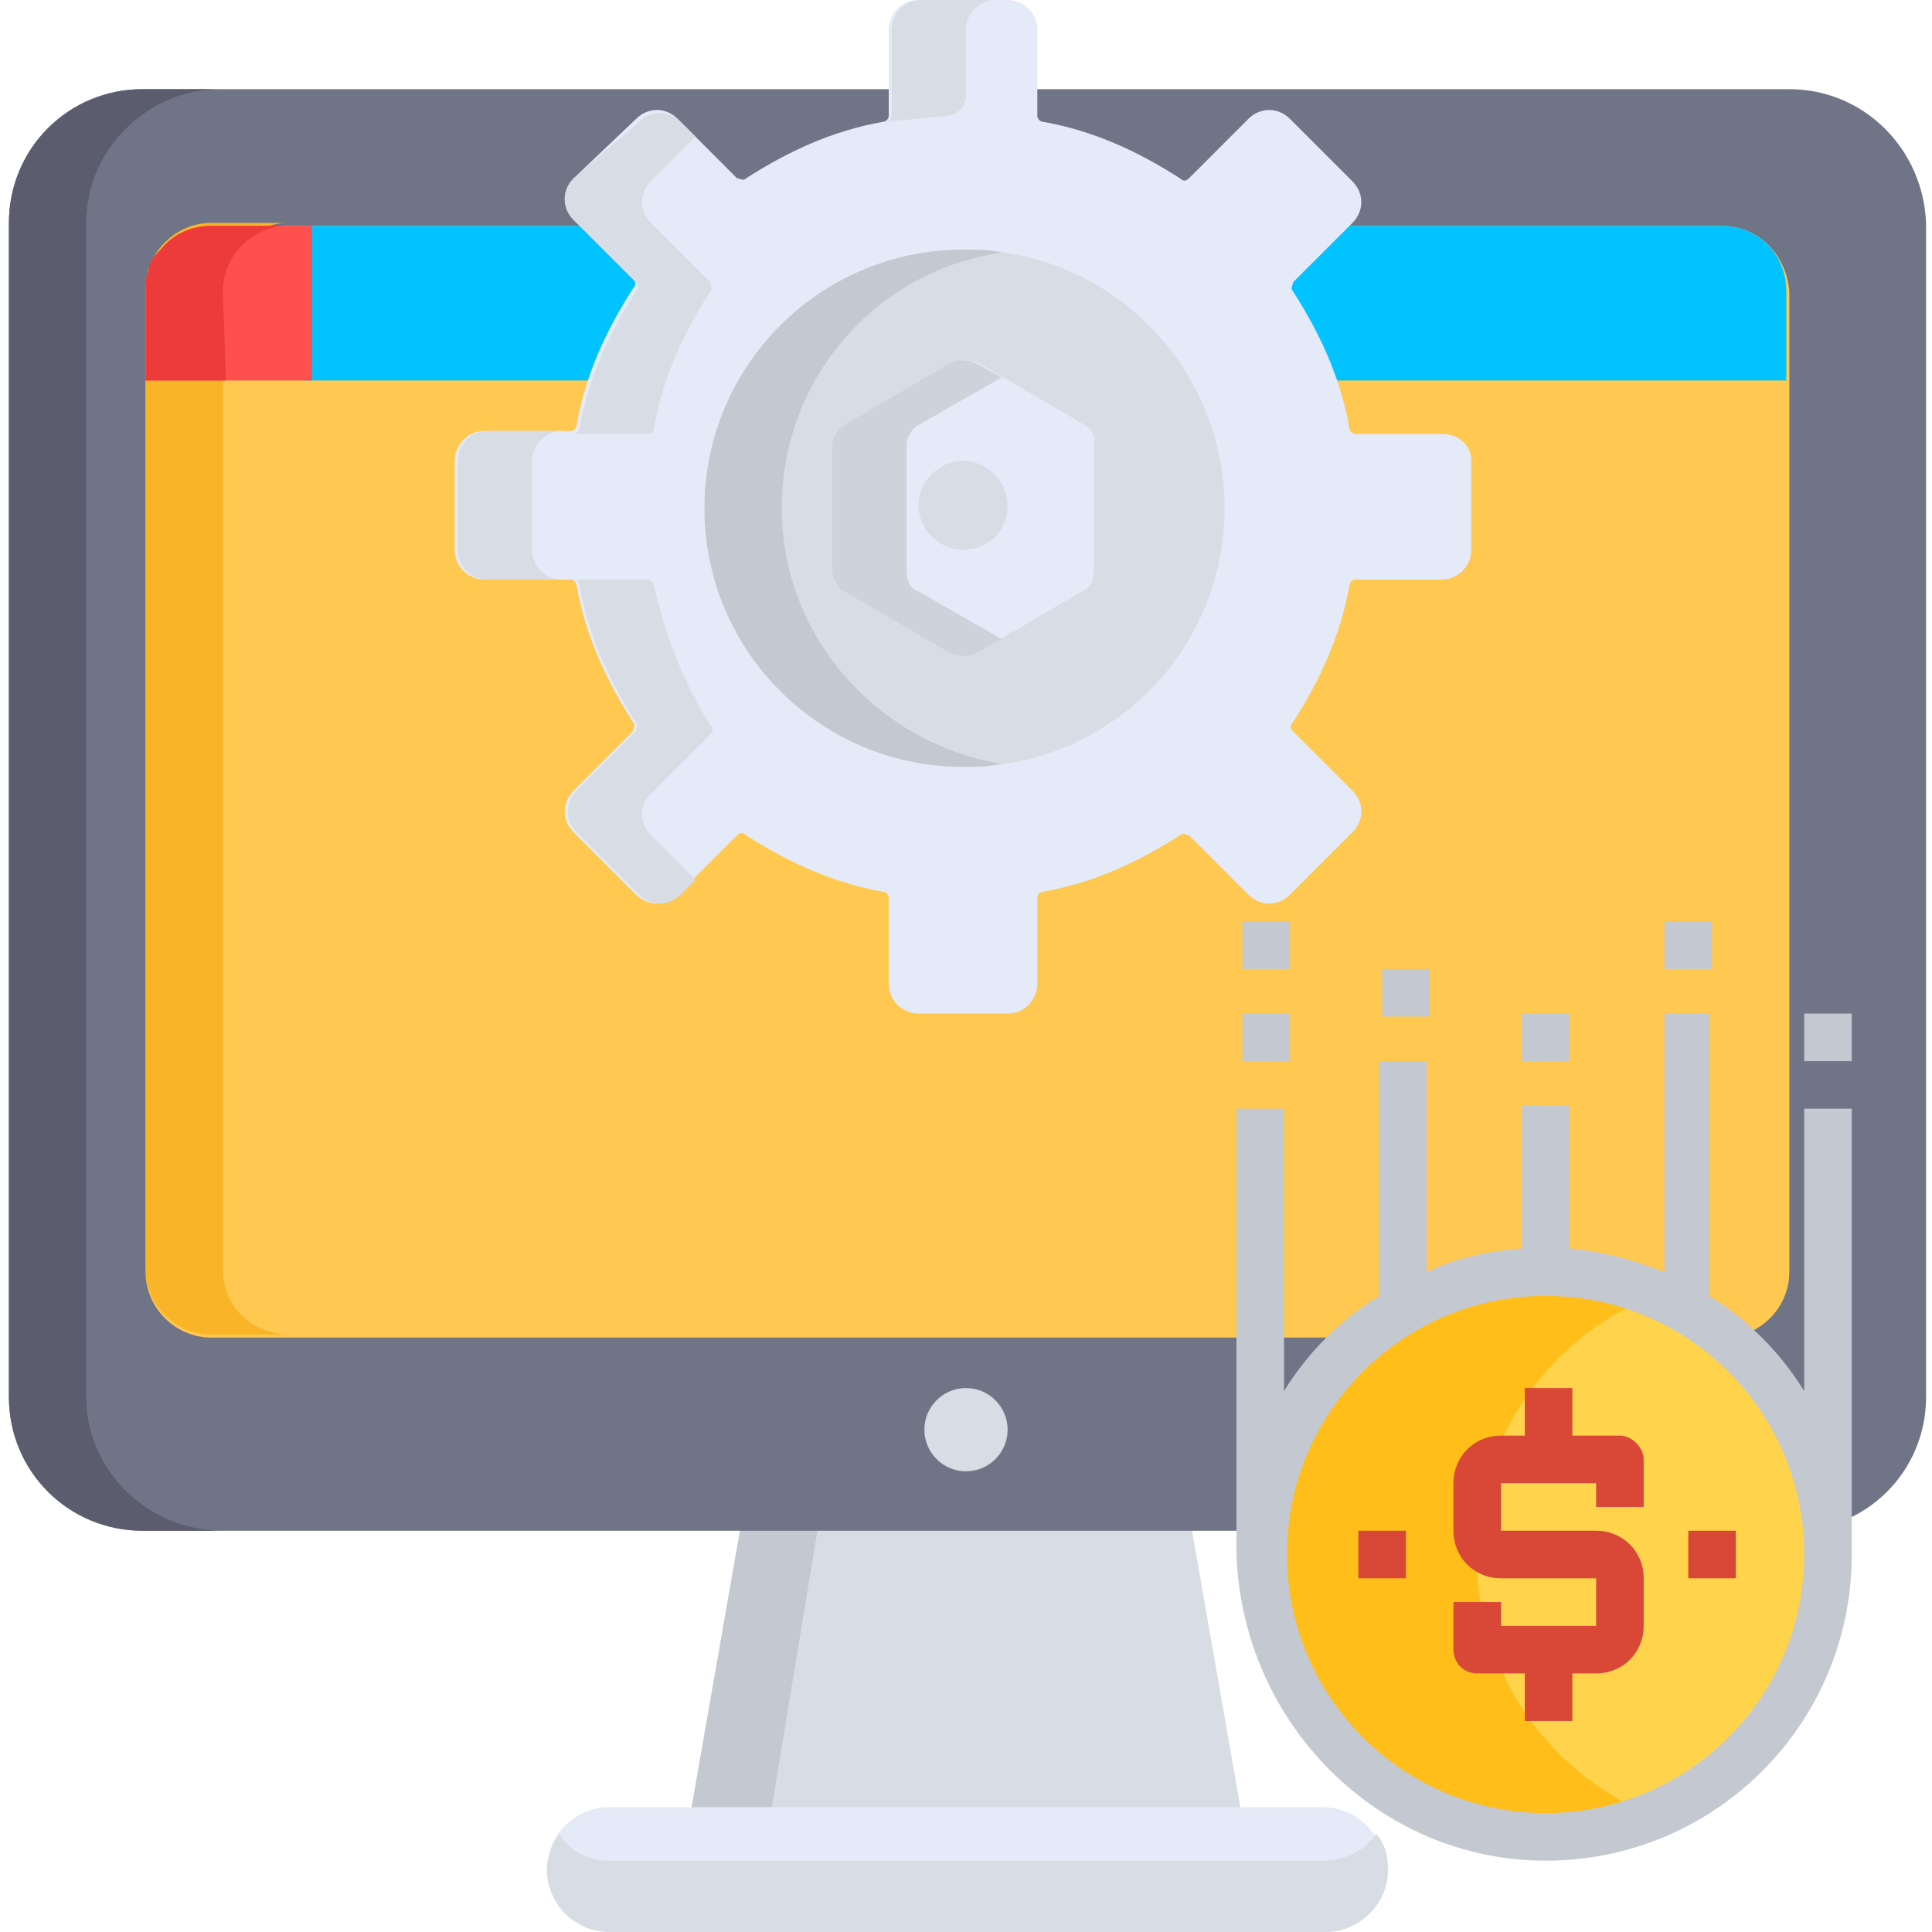 <?xml version="1.0" encoding="utf-8"?>
<!-- Generator: Adobe Illustrator 25.4.1, SVG Export Plug-In . SVG Version: 6.00 Build 0)  -->
<svg version="1.1" id="Capa_1" xmlns="http://www.w3.org/2000/svg" xmlns:xlink="http://www.w3.org/1999/xlink" x="0px" y="0px"
	 width="65px" height="65px" viewBox="0 0 65 65" style="enable-background:new 0 0 65 65;" xml:space="preserve">
<style type="text/css">
	.st0{fill:#D8DCE5;}
	.st1{fill:#C3C8D1;}
	.st2{fill:#E4EAF8;}
	.st3{fill:#707487;}
	.st4{fill:#5B5D6E;}
	.st5{fill:#FFC850;}
	.st6{fill:#F9B428;}
	.st7{fill:#00C3FF;}
	.st8{fill:#FF5050;}
	.st9{fill:#ED3A3A;}
	.st10{fill:#CED2DB;}
	.st11{fill:#FFD44C;}
	.st12{fill:#FFBE19;}
	.st13{fill:#D94736;}
</style>
<g>
	<polygon class="st0" points="23.2,61.2 41.8,61.2 40,50.9 25,50.9 	"/>
	<polygon class="st1" points="25,50.9 23.2,61.2 25.9,61.2 27.6,50.9 	"/>
	<path class="st2" d="M46.6,62.9c0-1.1-0.9-2.1-2.1-2.1H20.5c-1.1,0-2.1,0.9-2.1,2.1c0,1.1,0.9,2.1,2.1,2.1h24.1
		C45.7,65,46.6,64.1,46.6,62.9z"/>
	<path class="st0" d="M44.5,62.6H20.5c-0.7,0-1.3-0.3-1.7-0.9c-0.2,0.3-0.4,0.8-0.4,1.2c0,1.1,0.9,2.1,2.1,2.1h24.1
		c1.1,0,2.1-0.9,2.1-2.1c0-0.4-0.1-0.9-0.4-1.2C45.9,62.3,45.2,62.6,44.5,62.6z"/>
	<path class="st3" d="M60.2,3H34.9h-5H4.8C2.3,3,0.3,5,0.3,7.5V47c0,2.5,2,4.5,4.5,4.5h55.5c2.5,0,4.5-2,4.5-4.5V7.5
		C64.7,5,62.7,3,60.2,3z"/>
	<path class="st4" d="M2.9,47V7.5C2.9,5,5,3,7.4,3H4.8C2.3,3,0.3,5,0.3,7.5V47c0,2.5,2,4.5,4.5,4.5h2.7C5,51.5,2.9,49.5,2.9,47z"/>
	<circle class="st0" cx="32.5" cy="48.1" r="1.4"/>
	<path class="st5" d="M57.9,7.6H45.4h-26H7.1c-1.2,0-2.2,1-2.2,2.2v33c0,1.2,1,2.2,2.2,2.2h50.9c1.2,0,2.2-1,2.2-2.2v-33
		C60.1,8.6,59.2,7.6,57.9,7.6z"/>
	<path class="st6" d="M7.5,42.7v-33c0-1.2,1-2.2,2.2-2.2H7.1c-1.2,0-2.2,1-2.2,2.2v33c0,1.2,1,2.2,2.2,2.2h2.7
		C8.5,44.9,7.5,44,7.5,42.7z"/>
	<path class="st7" d="M57.9,7.6H45.4h-26c-1,0-8.2,0-9.2,0v5.2h7l0,0h40.7l0,0h2.2v-3C60.1,8.6,59.2,7.6,57.9,7.6z"/>
	<path class="st8" d="M7.1,7.6c-1.2,0-2.2,1-2.2,2.2v3h5.6V7.6H7.1z"/>
	<path class="st9" d="M7.5,9.8c0-1.2,1-2.2,2.2-2.2H7.1c-0.7,0-1.3,0.3-1.7,0.8C5.2,8.6,5,8.8,5,9.1C4.9,9.3,4.9,9.5,4.9,9.8v3h2.7
		L7.5,9.8L7.5,9.8z"/>
	<path class="st2" d="M48.5,14.6h-2.9c-0.1,0-0.2-0.1-0.2-0.2c-0.3-1.7-1-3.2-1.9-4.6c-0.1-0.1,0-0.2,0-0.3l2-2c0.4-0.4,0.4-1,0-1.4
		l-2.1-2.1c-0.4-0.4-1-0.4-1.4,0l-2,2c-0.1,0.1-0.2,0.1-0.3,0c-1.4-0.9-2.9-1.6-4.6-1.9c-0.1,0-0.2-0.1-0.2-0.2V1c0-0.6-0.5-1-1-1
		h-3c-0.6,0-1,0.5-1,1v2.9c0,0.1-0.1,0.2-0.2,0.2c-1.7,0.3-3.2,1-4.6,1.9c-0.1,0.1-0.2,0-0.3,0l-2-2c-0.4-0.4-1-0.4-1.4,0L19.3,6
		c-0.4,0.4-0.4,1,0,1.4l2,2c0.1,0.1,0.1,0.2,0,0.3c-0.9,1.4-1.6,2.9-1.9,4.6c0,0.1-0.1,0.2-0.2,0.2h-2.9c-0.6,0-1,0.5-1,1v3
		c0,0.6,0.5,1,1,1h2.9c0.1,0,0.2,0.1,0.2,0.2c0.3,1.7,1,3.2,1.9,4.6c0.1,0.1,0,0.2,0,0.3l-2,2c-0.4,0.4-0.4,1,0,1.4l2.1,2.1
		c0.4,0.4,1,0.4,1.4,0l2-2c0.1-0.1,0.2-0.1,0.3,0c1.4,0.9,2.9,1.6,4.6,1.9c0.1,0,0.2,0.1,0.2,0.2v2.9c0,0.6,0.5,1,1,1h3
		c0.6,0,1-0.5,1-1v-2.9c0-0.1,0.1-0.2,0.2-0.2c1.7-0.3,3.2-1,4.6-1.9c0.1-0.1,0.2,0,0.3,0l2,2c0.4,0.4,1,0.4,1.4,0l2.1-2.1
		c0.4-0.4,0.4-1,0-1.4l-2-2c-0.1-0.1-0.1-0.2,0-0.3c0.9-1.4,1.6-2.9,1.9-4.6c0-0.1,0.1-0.2,0.2-0.2h2.9c0.6,0,1-0.5,1-1v-3
		C49.5,15,49.1,14.6,48.5,14.6z"/>
	<g>
		<path class="st0" d="M21.4,9.5c0.1,0.1,0.1,0.2,0,0.3c-0.9,1.4-1.6,2.9-1.9,4.6c0,0.1-0.1,0.2-0.2,0.2h2.5c0.1,0,0.2-0.1,0.2-0.2
			c0.3-1.7,1-3.2,1.9-4.6c0.1-0.1,0-0.2,0-0.3l-2-2c-0.4-0.4-0.4-1,0-1.4l1.5-1.5l-0.5-0.5c-0.4-0.4-1-0.4-1.4,0L19.3,6
			c-0.4,0.4-0.4,1,0,1.4L21.4,9.5z"/>
		<path class="st0" d="M17.9,18.5v-3c0-0.6,0.5-1,1-1h-2.5c-0.6,0-1,0.5-1,1v3c0,0.6,0.5,1,1,1h2.5C18.4,19.5,17.9,19.1,17.9,18.5z"
			/>
		<path class="st0" d="M21.9,28.1c-0.4-0.4-0.4-1,0-1.4l2-2c0.1-0.1,0.1-0.2,0-0.3C23,23,22.4,21.4,22,19.7c0-0.1-0.1-0.2-0.2-0.2
			h-2.5c0.1,0,0.2,0.1,0.2,0.2c0.3,1.7,1,3.2,1.9,4.6c0.1,0.1,0,0.2,0,0.3l-2,2c-0.4,0.4-0.4,1,0,1.4l2.1,2.1c0.4,0.4,1,0.4,1.4,0
			l0.5-0.5L21.9,28.1z"/>
		<circle class="st0" cx="32.5" cy="17.1" r="8.7"/>
	</g>
	<path class="st1" d="M26.3,17.1c0-4.4,3.2-8,7.4-8.6c-0.4-0.1-0.8-0.1-1.3-0.1c-4.8,0-8.7,3.9-8.7,8.7s3.9,8.7,8.7,8.7
		c0.4,0,0.8,0,1.3-0.1C29.5,25,26.3,21.4,26.3,17.1z"/>
	<path class="st2" d="M36.5,14.3l-3.6-2.1c-0.3-0.1-0.6-0.1-0.8,0l-3.6,2.1C28.2,14.4,28,14.7,28,15v4.2c0,0.3,0.2,0.6,0.4,0.7
		L32,22c0.3,0.1,0.6,0.1,0.8,0l3.6-2.1c0.3-0.1,0.4-0.4,0.4-0.7V15C36.9,14.7,36.7,14.4,36.5,14.3z M32.4,18.5
		c-0.8,0-1.5-0.7-1.5-1.5c0-0.8,0.7-1.5,1.5-1.5c0.8,0,1.5,0.7,1.5,1.5C33.9,17.9,33.2,18.5,32.4,18.5z"/>
	<path class="st10" d="M30.9,19.9c-0.3-0.1-0.4-0.4-0.4-0.7V15c0-0.3,0.2-0.6,0.4-0.7l2.8-1.6l-0.9-0.5c-0.3-0.1-0.6-0.1-0.8,0
		l-3.6,2.1C28.2,14.4,28,14.7,28,15v4.2c0,0.3,0.2,0.6,0.4,0.7L32,22c0.3,0.1,0.6,0.1,0.8,0l0.9-0.5L30.9,19.9z"/>
	<path class="st0" d="M32.5,1c0-0.6,0.5-1,1-1H31c-0.6,0-1,0.5-1,1v2.9c0,0.1-0.1,0.2-0.2,0.2l2-0.2c0.4,0,0.7-0.3,0.7-0.7L32.5,1
		L32.5,1z"/>
</g>
<circle class="st11" cx="52" cy="52.3" r="9.5"/>
<path class="st12" d="M55.6,61.1c-4.9,2-10.4-0.4-12.3-5.2s0.4-10.4,5.2-12.3c2.3-0.9,4.8-0.9,7.1,0c-4.9,2-7.2,7.5-5.2,12.3
	C51.3,58.2,53.2,60.1,55.6,61.1z"/>
<path class="st13" d="M49.7,56.3h1.6v1.6h1.6v-1.6h0.8c0.9,0,1.6-0.7,1.6-1.6v-1.6c0-0.9-0.7-1.6-1.6-1.6h-3.2v-1.6h3.2v0.8h1.6
	v-1.6c0-0.4-0.4-0.8-0.8-0.8h-1.6v-1.6h-1.6v1.6h-0.8c-0.9,0-1.6,0.7-1.6,1.6v1.6c0,0.9,0.7,1.6,1.6,1.6h3.2v1.6h-3.2v-0.8h-1.6v1.6
	C48.9,55.9,49.2,56.3,49.7,56.3z"/>
<path class="st13" d="M56.8,51.5h1.6v1.6h-1.6V51.5z"/>
<path class="st13" d="M45.7,51.5h1.6v1.6h-1.6V51.5z"/>
<g>
	<path class="st1" d="M52,62.6c5.7,0,10.3-4.6,10.3-10.3v-15h-1.6v9.5c-0.8-1.3-1.9-2.4-3.2-3.2v-9.5H56v8.7c-1-0.4-2.1-0.7-3.2-0.8
		v-4.8h-1.6v4.8c-1.1,0.1-2.2,0.3-3.2,0.8v-7.1h-1.6v7.9c-1.3,0.8-2.4,1.9-3.2,3.2v-9.5h-1.6v15C41.8,58,46.4,62.6,52,62.6z
		 M52,43.6c4.8,0,8.7,3.9,8.7,8.7S56.8,61,52,61s-8.7-3.9-8.7-8.7C43.3,47.5,47.2,43.6,52,43.6z"/>
	<path class="st1" d="M46.5,32.6h1.6v1.6h-1.6V32.6z"/>
	<path class="st1" d="M60.7,34.1h1.6v1.6h-1.6V34.1z"/>
	<path class="st1" d="M51.2,34.1h1.6v1.6h-1.6V34.1z"/>
	<path class="st1" d="M41.8,34.1h1.6v1.6h-1.6V34.1z"/>
	<path class="st1" d="M41.8,31h1.6v1.6h-1.6V31z"/>
	<path class="st1" d="M56,31h1.6v1.6H56V31z"/>
</g>
</svg>
